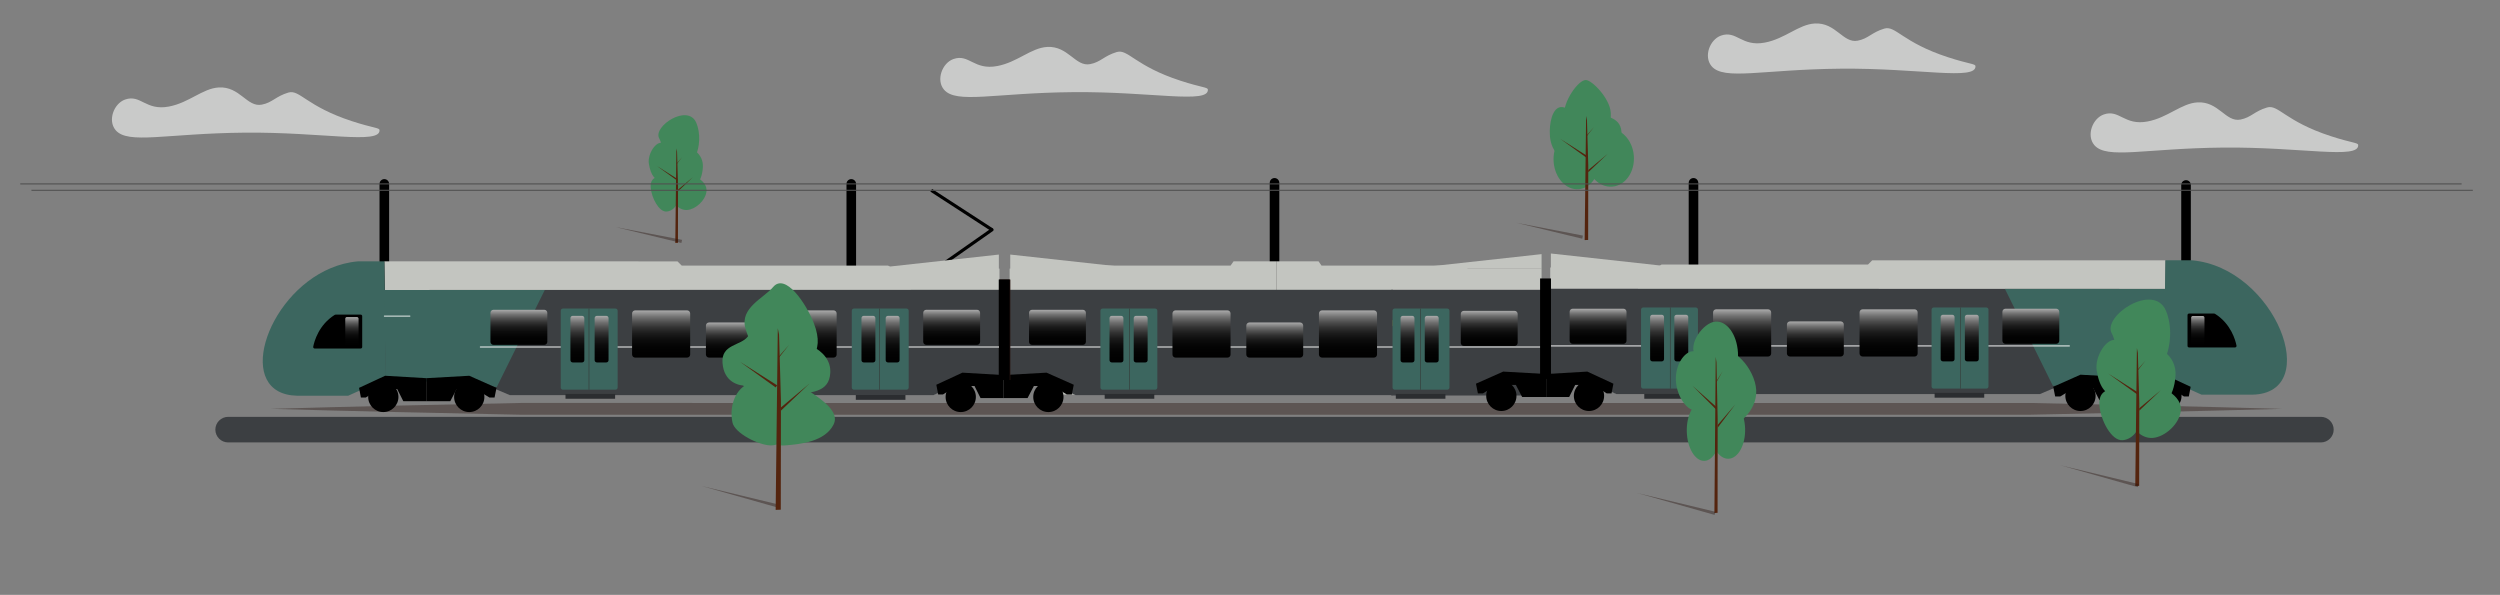 <?xml version="1.0" encoding="utf-8"?>
<!-- Generator: Adobe Illustrator 23.0.3, SVG Export Plug-In . SVG Version: 6.00 Build 0)  -->
<svg version="1.1" xmlns="http://www.w3.org/2000/svg" xmlns:xlink="http://www.w3.org/1999/xlink" x="0px" y="0px"
	 viewBox="0 0 2345 558" style="enable-background:new 0 0 2345 558;" xml:space="preserve">
<rect x="0" y="0" width="2345" height="558" fill="#808080" stroke="none"/>
<style type="text/css">
	.st0{display:none;}
	.st1{display:inline;fill:#F4E2CA;}
	.st2{fill:#3C3F42;}
	.st3{fill:#41875A;}
	.st4{fill:#54240E;}
	.st5{fill:#FCFEFD;fill-opacity:0.59;}
	.st6{fill-rule:evenodd;clip-rule:evenodd;}
	.st7{fill:none;stroke:#000000;stroke-width:3;stroke-linecap:round;stroke-miterlimit:10;}
	.st8{fill:none;stroke:#000000;stroke-width:3;stroke-miterlimit:10;}
	.st9{fill:#C3C5C0;}
	.st10{opacity:0.4;fill:#281511;}
	.st11{fill:#2B2D30;}
	.st12{fill:#3C665F;}
	.st13{fill:none;stroke:#FFFFFF;stroke-width:0.85;stroke-linecap:round;stroke-miterlimit:10;}
	.st14{fill:none;stroke:#423635;stroke-width:5;stroke-miterlimit:10;}
	.st15{fill:#281511;}
	.st16{fill:none;stroke:#333333;stroke-width:0.5;stroke-miterlimit:10;}
	.st17{fill:url(#SVGID_1_);}
	.st18{fill:url(#SVGID_2_);}
	.st19{fill:url(#SVGID_3_);}
	.st20{fill:url(#SVGID_4_);}
	.st21{fill:url(#SVGID_5_);}
	.st22{fill:url(#SVGID_6_);stroke:#333333;stroke-width:0.5;stroke-miterlimit:10;}
	.st23{fill:url(#SVGID_7_);}
	.st24{fill:url(#SVGID_8_);}
	.st25{fill:#FFFF00;}
	.st26{fill:url(#SVGID_9_);}
	.st27{fill:url(#SVGID_10_);}
	.st28{fill:url(#SVGID_11_);}
	.st29{fill:url(#SVGID_12_);}
	.st30{fill:url(#SVGID_13_);}
	.st31{fill:url(#SVGID_14_);}
	.st32{fill:url(#SVGID_15_);}
	.st33{fill:url(#SVGID_16_);}
	.st34{fill:url(#SVGID_17_);}
	.st35{fill:url(#SVGID_18_);stroke:#333333;stroke-width:0.5;stroke-miterlimit:10;}
	.st36{fill:url(#SVGID_19_);}
	.st37{fill:url(#SVGID_20_);}
	.st38{fill:url(#SVGID_21_);}
	.st39{fill:url(#SVGID_22_);}
	.st40{fill:url(#SVGID_23_);}
	.st41{fill:url(#SVGID_24_);}
	.st42{fill:url(#SVGID_25_);}
	.st43{fill:url(#SVGID_26_);}
	.st44{fill:url(#SVGID_27_);stroke:#333333;stroke-width:0.5;stroke-miterlimit:10;}
	.st45{fill:url(#SVGID_28_);}
	.st46{fill:url(#SVGID_29_);}
	.st47{fill:url(#SVGID_30_);}
	.st48{fill:url(#SVGID_31_);}
	.st49{fill:url(#SVGID_32_);}
	.st50{fill:none;stroke:#4F4F4F;stroke-miterlimit:10;}
</style>
<g id="Bakgrunnsfarge" class="st0">
	<rect x="-177" y="-620" class="st1" width="2699" height="1491"/>
</g>
<g id="bakke">
	<path class="st2" d="M2177,415H214c-6.6,0-12-5.4-12-12v0c0-6.6,5.4-12,12-12h1963c6.6,0,12,5.4,12,12v0
		C2189,409.6,2183.6,415,2177,415z"/>
</g>
<g id="trær_bak">
	<path class="st3" d="M630.8,151.91c0.71,9.25-3.68,17.13-9.8,17.6c-6.12,0.47-10.6-4.74-12.36-15.91
		c-1.44-9.13,6.79-21.92,13.09-19.32C627.39,136.62,630.09,142.66,630.8,151.91z"/>
	<path class="st3" d="M653.09,115.11c4.14,9.62,3.38,22.88-0.65,31.2c-4.03,8.32-14.93,11.37-24.35,6.8
		c-9.42-4.56-5.29-15.24-9.76-23.33C612.14,118.6,645.2,96.79,653.09,115.11z"/>
	<path class="st3" d="M659.29,157.1c-0.98,13.78-7.91,22.34-19.71,23.24s-22.09-8.05-23-19.98c-0.91-11.94,7.91-22.34,19.71-23.24
		S660.21,144.06,659.29,157.1z"/>
	<path class="st3" d="M637.15,180.68c0.71,9.25-4.61,17.2-11.87,17.75c-7.26,0.55-14.18-13.08-14.89-22.33
		c-0.71-9.25,5.07-10.61,12.33-11.17C629.99,164.38,636.45,171.43,637.15,180.68z"/>
	<path class="st3" d="M662.67,179.59c-0.97,8.67-10.38,16.79-17.99,17.37c-7.62,0.58-14.37-6.45-15.07-15.7
		c-0.71-9.25,4.9-17.22,12.52-17.8C649.74,162.87,663.79,169.57,662.67,179.59z"/>
	<polygon class="st4" points="634.46,139.22 633.42,227.88 635.92,227.78 636,174.61 635.08,142.33 	"/>
	<polygon class="st4" points="636,177.87 649.9,166.24 636,179.43 	"/>
	<polygon class="st4" points="635.45,167.91 615.98,155.56 635.45,169.57 	"/>
	<polygon class="st4" points="634.87,153.12 640,147.26 634.68,154.01 	"/>
	<path class="st3" d="M1482.95,125.42c0.93,12.15-4.84,22.5-12.88,23.11c-8.04,0.61-15.31-8.74-16.23-20.89s2.3-26.61,10.34-27.22
		C1472.22,99.81,1482.03,113.27,1482.95,125.42z"/>
	<path class="st3" d="M1510.9,105.54c1.05,13.71-7.92,25.57-20.03,26.5c-12.11,0.92-22.77-9.44-23.82-23.15
		c-1.05-13.71,13.35-33.84,20.4-33.84C1493.09,75.04,1509.85,91.83,1510.9,105.54z"/>
	<path class="st3" d="M1520.38,132.23c-2.55,15.52-10.39,29.35-25.88,30.53c-15.49,1.18-29.02-10.57-30.22-26.25
		c-1.2-15.68,10.45-32.28,25.88-30.53C1515.65,108.88,1523.41,113.82,1520.38,132.23z"/>
	
		<ellipse transform="matrix(0.997 -0.076 0.076 0.997 -7.142 112.92)" class="st3" cx="1478.83" cy="150.22" rx="21.41" ry="27.27"/>
	
		<ellipse transform="matrix(0.997 -0.076 0.076 0.997 -6.868 115.307)" class="st3" cx="1510.31" cy="147.82" rx="22.46" ry="27.27"/>
	<polygon class="st4" points="1487.77,108.74 1486.4,225.2 1489.69,225.07 1489.8,155.23 1488.59,112.84 	"/>
	<polygon class="st4" points="1489.8,159.52 1508.05,144.24 1489.79,161.56 	"/>
	<polygon class="st4" points="1489.06,146.44 1463.5,130.22 1489.07,148.61 	"/>
	<polygon class="st4" points="1488.31,127 1495.04,119.31 1488.05,128.17 	"/>
	<path class="st5" d="M1655.43,39.95c19.01-3.62,31.68-17.03,46.77-17.91c19.87-1.15,26.45,18.77,40.32,16.12
		c10.04-1.92,13.07-7.81,25-11.34c10.54-3.12,17.01,12.97,59.67,26.86c20.16,6.57,25.67,6.06,25.8,8.36
		c0.81,13.73-53.12,1.71-126.6,2.39c-73.5,0.68-109.42,11.31-120.96-2.39c-7.56-8.98-1.71-24.9,8.87-28.65
		C1628.97,28.19,1633.58,44.12,1655.43,39.95z"/>
	<path class="st6" d="M360.5,307L360.5,307c-2.48,0-4.5-2.02-4.5-4.5v-130c0-2.48,2.02-4.5,4.5-4.5h0c2.48,0,4.5,2.02,4.5,4.5v130
		C365,304.98,362.98,307,360.5,307z"/>
	<path class="st6" d="M2050.5,306L2050.5,306c-2.48,0-4.5-2.02-4.5-4.5v-128c0-2.48,2.03-4.5,4.5-4.5h0c2.48,0,4.5,2.02,4.5,4.5v128
		C2055,303.98,2052.98,306,2050.5,306z"/>
	<path class="st6" d="M1588.5,307L1588.5,307c-2.48,0-4.5-2.02-4.5-4.5v-131c0-2.48,2.03-4.5,4.5-4.5h0c2.47,0,4.5,2.02,4.5,4.5v131
		C1593,304.98,1590.97,307,1588.5,307z"/>
	<path class="st6" d="M1195.5,305L1195.5,305c-2.48,0-4.5-2.02-4.5-4.5v-129c0-2.48,2.03-4.5,4.5-4.5h0c2.47,0,4.5,2.02,4.5,4.5v129
		C1200,302.98,1197.97,305,1195.5,305z"/>
	<path class="st6" d="M798.5,298L798.5,298c-2.48,0-4.5-2.02-4.5-4.5v-121c0-2.48,2.02-4.5,4.5-4.5l0,0c2.47,0,4.5,2.02,4.5,4.5v121
		C803,295.98,800.97,298,798.5,298z"/>
	<line class="st7" x1="887" y1="246" x2="930.5" y2="215.5"/>
	<line class="st8" x1="930.5" y1="215.5" x2="873.5" y2="178.5"/>
	<path class="st5" d="M158.43,99.95c19.01-3.62,31.68-17.03,46.77-17.91c19.87-1.15,26.45,18.77,40.32,16.12
		c10.04-1.92,13.07-7.81,25-11.34c10.54-3.12,17.01,12.97,59.67,26.86c20.16,6.57,25.67,6.06,25.8,8.36
		c0.81,13.73-53.12,1.71-126.6,2.39c-73.5,0.68-109.42,11.31-120.96-2.39c-7.56-8.98-1.71-24.9,8.87-28.65
		C131.97,88.19,136.58,104.12,158.43,99.95z"/>
	<path class="st5" d="M935.43,61.95c19.01-3.62,31.68-17.03,46.77-17.91c19.87-1.15,26.45,18.77,40.32,16.12
		c10.04-1.92,13.07-7.81,25-11.34c10.54-3.12,17.01,12.97,59.67,26.86c20.16,6.57,25.67,6.06,25.8,8.36
		c0.81,13.73-53.12,1.71-126.6,2.39c-73.5,0.68-109.42,11.31-120.96-2.39c-7.56-8.98-1.72-24.9,8.87-28.65
		C908.97,50.19,913.58,66.12,935.43,61.95z"/>
	<path class="st5" d="M2014.43,113.95c19.01-3.62,31.68-17.03,46.77-17.91c19.87-1.15,26.45,18.77,40.32,16.12
		c10.04-1.92,13.07-7.81,25-11.34c10.54-3.12,17.01,12.97,59.67,26.86c20.16,6.57,25.67,6.06,25.8,8.36
		c0.81,13.73-53.12,1.71-126.6,2.39c-73.5,0.68-109.42,11.31-120.96-2.39c-7.56-8.98-1.71-24.9,8.87-28.65
		C1987.97,102.19,1992.58,118.12,2014.43,113.95z"/>
</g>
<g id="hvit_del">
	<path class="st9" d="M362.06,355.3c1.17-2.34,4.05-3.32,6.58-2.84c0.68,0.13,1.32,0.39,1.92,0.72c0.57-0.3,1.15-0.6,1.74-0.87
		c0.9-0.57,1.95-0.91,3.02-0.91h0.48c0.33,0,0.65,0.04,0.96,0.09c0.91-1.01,2.25-1.67,4.02-1.67c9.76,0,19.13,0.44,28.78,1.94
		c9.89,1.54,19.01,2.27,28.97,0.89c16.03-2.23,34.15,0.5,44.53,13.92c0.86,1.11,1.25,2.32,1.28,3.49h391.85l32.93-14.76h28.39
		V251.97h-99.92l-4.54-2.84h-193.6l-3.97-3.97H360.5"/>
	<polygon class="st9" points="1197,245.15 1157.06,245.15 1154.29,249.13 1019.68,249.13 1016.52,251.97 947.04,251.97 
		947.04,355.3 966.78,355.3 989.68,370.06 1197,370.06 	"/>
	<polygon class="st9" points="1050.94,250.13 947.61,238.78 947.61,252.4 1047.57,252.4 	"/>
	<polygon class="st9" points="833.61,250.13 936.93,238.78 936.93,252.4 836.98,252.4 	"/>
	<polygon class="st9" points="1197.04,245.15 1236.83,245.15 1239.58,249.13 1373.65,249.13 1376.8,251.97 1446,251.97 1446,355.3 
		1426.34,355.3 1403.54,370.06 1197.04,370.06 	"/>
	<g>
		<path class="st10" d="M254,383.5c78.6-2.29,157.21-3.91,235.81-5.55L725.63,378h471.62h471.62h235.81
			c78.6,1.67,157.21,3.29,235.81,5.5c-78.6,2.21-157.21,3.83-235.81,5.5h-235.81h-471.62H725.63l-235.81,0.05
			C411.21,387.41,332.61,385.79,254,383.5z"/>
	</g>
</g>
<g id="sort_del">
	<circle cx="359.54" cy="372.33" r="14.19"/>
	<circle cx="440.16" cy="372.33" r="14.19"/>
	<circle cx="901.17" cy="372.33" r="14.19"/>
	<circle cx="983.38" cy="372.33" r="14.19"/>
	<line class="st11" x1="362.38" y1="354.73" x2="440.73" y2="271.84"/>
	<polyline class="st2" points="356,272 938.07,271.84 937.5,355.3 909.12,355.3 875.62,370.63 478.2,370.63 444.7,356.43 354,355 	
		"/>
	<polygon class="st2" points="1306.53,271.84 946.47,271.84 947.04,355.3 975.43,355.3 1008.93,370.63 1306.53,370.63 	"/>
	
		<rect x="1036.18" y="369.49" transform="matrix(-1 -4.489399e-11 4.489399e-11 -1 2118.911 743.522)" class="st11" width="46.55" height="4.54"/>
	
		<rect x="802.75" y="370.49" transform="matrix(-1 -4.485491e-11 4.485491e-11 -1 1652.049 745.526)" class="st11" width="46.55" height="4.54"/>
	<polyline class="st2" points="1306.53,271.84 1447,271.84 1447,371 1305,371 1305,271.84 1305,271.84 	"/>
	<polyline points="878.27,360.9 880.02,369.99 884.56,369.99 897.05,362.04 914.08,362.04 919.76,373.39 941.33,373.39 
		941.33,351.82 902.73,349.55 878.27,360.9 878.27,360.9 	"/>
	<polyline points="1007.19,360.9 1005.37,369.99 1000.63,369.99 987.58,362.04 969.79,362.04 963.86,373.39 941.33,373.39 
		941.33,351.82 981.65,349.55 1007.19,360.9 1007.19,360.9 	"/>
	<path class="st12" d="M362.06,355.3h-0.25l-35.2,15.89h-47.69c-59.27-1-30.55-93.55,31.12-119.59h0.01
		c8.03-3.4,16.62-5.66,25.65-6.45h24.8l0.05,3.21L362.06,355.3z"/>
	<polygon class="st12" points="362,355 466,363 511,272 360,272 	"/>
	<g>
		<polyline points="336.79,363.81 338.53,372.9 343.08,372.9 355.57,364.95 372.6,364.95 378.28,376.3 399.85,376.3 399.85,354.73 
			361.24,352.46 336.79,363.81 336.79,363.81 		"/>
		<polyline points="465.71,363.81 465.71,363.81 440.17,352.46 399.85,354.73 399.85,376.3 422.38,376.3 428.31,364.95 
			446.1,364.95 459.14,372.9 463.89,372.9 465.71,363.81 		"/>
	</g>
</g>
<g id="hvit_strek">
	<line class="st13" x1="450.5" y1="325.5" x2="937.5" y2="325.5"/>
	<line class="st13" x1="936.5" y1="325.5" x2="1446.5" y2="325.5"/>
	<line class="st13" x1="360.5" y1="296.5" x2="384.5" y2="296.5"/>
</g>
<g id="vinduer_og_dører">
	<path class="st14" d="M1304.5,385.75"/>
	<path class="st14" d="M329.03,531.94"/>
	<path class="st14" d="M1305,371.52"/>
	<path class="st14" d="M329,517.19"/>
	<rect x="530.43" y="369.49" class="st11" width="46.55" height="4.54"/>
	<rect x="937.5" y="262.19" class="st15" width="10.22" height="94.25"/>
	<path class="st12" d="M850.32,365.52H801c-1.12,0-2.03-0.91-2.03-2.03v-72.03c0-1.12,0.91-2.03,2.03-2.03h49.32
		c1.12,0,2.03,0.91,2.03,2.03v72.03C852.34,364.61,851.43,365.52,850.32,365.52z"/>
	<path class="st12" d="M1034.23,365.52h49.32c1.12,0,2.03-0.91,2.03-2.03v-72.03c0-1.12-0.91-2.03-2.03-2.03h-49.32
		c-1.12,0-2.03,0.91-2.03,2.03v72.03C1032.2,364.61,1033.11,365.52,1034.23,365.52z"/>
	<line class="st16" x1="824.98" y1="289.44" x2="824.98" y2="365.52"/>
	<line class="st16" x1="1059.57" y1="289.44" x2="1059.57" y2="365.52"/>
	<linearGradient id="SVGID_1_" gradientUnits="userSpaceOnUse" x1="486.716" y1="290.574" x2="486.716" y2="323.503">
		<stop  offset="0" style="stop-color:#ABABAB"/>
		<stop  offset="0.041" style="stop-color:#999999"/>
		<stop  offset="0.143" style="stop-color:#707070"/>
		<stop  offset="0.252" style="stop-color:#4E4E4E"/>
		<stop  offset="0.366" style="stop-color:#313131"/>
		<stop  offset="0.489" style="stop-color:#1B1B1B"/>
		<stop  offset="0.623" style="stop-color:#0C0C0C"/>
		<stop  offset="0.778" style="stop-color:#030303"/>
		<stop  offset="1" style="stop-color:#000000"/>
	</linearGradient>
	<path class="st17" d="M510.49,323.5h-47.55c-1.61,0-2.91-1.3-2.91-2.91v-27.11c0-1.61,1.3-2.91,2.91-2.91h47.55
		c1.61,0,2.91,1.3,2.91,2.91v27.11C513.4,322.2,512.1,323.5,510.49,323.5z"/>
	<linearGradient id="SVGID_2_" gradientUnits="userSpaceOnUse" x1="620.135" y1="291.142" x2="620.135" y2="335.425">
		<stop  offset="0" style="stop-color:#ABABAB"/>
		<stop  offset="0.041" style="stop-color:#999999"/>
		<stop  offset="0.143" style="stop-color:#707070"/>
		<stop  offset="0.252" style="stop-color:#4E4E4E"/>
		<stop  offset="0.366" style="stop-color:#313131"/>
		<stop  offset="0.489" style="stop-color:#1B1B1B"/>
		<stop  offset="0.623" style="stop-color:#0C0C0C"/>
		<stop  offset="0.778" style="stop-color:#030303"/>
		<stop  offset="1" style="stop-color:#000000"/>
	</linearGradient>
	<path class="st18" d="M644.48,335.43h-48.68c-1.61,0-2.91-1.3-2.91-2.91v-38.46c0-1.61,1.3-2.91,2.91-2.91h48.68
		c1.61,0,2.91,1.3,2.91,2.91v38.46C647.39,334.12,646.08,335.43,644.48,335.43z"/>
	<linearGradient id="SVGID_3_" gradientUnits="userSpaceOnUse" x1="688.832" y1="302.496" x2="688.832" y2="335.425">
		<stop  offset="0" style="stop-color:#ABABAB"/>
		<stop  offset="0.041" style="stop-color:#999999"/>
		<stop  offset="0.143" style="stop-color:#707070"/>
		<stop  offset="0.252" style="stop-color:#4E4E4E"/>
		<stop  offset="0.366" style="stop-color:#313131"/>
		<stop  offset="0.489" style="stop-color:#1B1B1B"/>
		<stop  offset="0.623" style="stop-color:#0C0C0C"/>
		<stop  offset="0.778" style="stop-color:#030303"/>
		<stop  offset="1" style="stop-color:#000000"/>
	</linearGradient>
	<path class="st19" d="M712.61,335.43h-47.55c-1.61,0-2.91-1.3-2.91-2.91v-27.11c0-1.61,1.3-2.91,2.91-2.91h47.55
		c1.61,0,2.91,1.3,2.91,2.91v27.11C715.52,334.12,714.21,335.43,712.61,335.43z"/>
	<linearGradient id="SVGID_4_" gradientUnits="userSpaceOnUse" x1="757.529" y1="291.142" x2="757.529" y2="335.425">
		<stop  offset="0" style="stop-color:#ABABAB"/>
		<stop  offset="0.041" style="stop-color:#999999"/>
		<stop  offset="0.143" style="stop-color:#707070"/>
		<stop  offset="0.252" style="stop-color:#4E4E4E"/>
		<stop  offset="0.366" style="stop-color:#313131"/>
		<stop  offset="0.489" style="stop-color:#1B1B1B"/>
		<stop  offset="0.623" style="stop-color:#0C0C0C"/>
		<stop  offset="0.778" style="stop-color:#030303"/>
		<stop  offset="1" style="stop-color:#000000"/>
	</linearGradient>
	<path class="st20" d="M781.87,335.43h-48.68c-1.61,0-2.91-1.3-2.91-2.91v-38.46c0-1.61,1.3-2.91,2.91-2.91h48.68
		c1.61,0,2.91,1.3,2.91,2.91v38.46C784.78,334.12,783.48,335.43,781.87,335.43z"/>
	<linearGradient id="SVGID_5_" gradientUnits="userSpaceOnUse" x1="892.651" y1="290.574" x2="892.651" y2="323.503">
		<stop  offset="0" style="stop-color:#ABABAB"/>
		<stop  offset="0.041" style="stop-color:#999999"/>
		<stop  offset="0.143" style="stop-color:#707070"/>
		<stop  offset="0.252" style="stop-color:#4E4E4E"/>
		<stop  offset="0.366" style="stop-color:#313131"/>
		<stop  offset="0.489" style="stop-color:#1B1B1B"/>
		<stop  offset="0.623" style="stop-color:#0C0C0C"/>
		<stop  offset="0.778" style="stop-color:#030303"/>
		<stop  offset="1" style="stop-color:#000000"/>
	</linearGradient>
	<path class="st21" d="M916.43,323.5h-47.55c-1.61,0-2.91-1.3-2.91-2.91v-27.11c0-1.61,1.3-2.91,2.91-2.91h47.55
		c1.61,0,2.91,1.3,2.91,2.91v27.11C919.34,322.2,918.03,323.5,916.43,323.5z"/>
	<linearGradient id="SVGID_6_" gradientUnits="userSpaceOnUse" x1="305.038" y1="295.116" x2="305.038" y2="295.116">
		<stop  offset="0" style="stop-color:#ABABAB"/>
		<stop  offset="1" style="stop-color:#6E6E6E"/>
	</linearGradient>
	<path class="st22" d="M305.04,295.12"/>
	<linearGradient id="SVGID_7_" gradientUnits="userSpaceOnUse" x1="814.587" y1="296.251" x2="814.587" y2="339.967">
		<stop  offset="0" style="stop-color:#ABABAB"/>
		<stop  offset="0.041" style="stop-color:#999999"/>
		<stop  offset="0.143" style="stop-color:#707070"/>
		<stop  offset="0.252" style="stop-color:#4E4E4E"/>
		<stop  offset="0.366" style="stop-color:#313131"/>
		<stop  offset="0.489" style="stop-color:#1B1B1B"/>
		<stop  offset="0.623" style="stop-color:#0C0C0C"/>
		<stop  offset="0.778" style="stop-color:#030303"/>
		<stop  offset="1" style="stop-color:#000000"/>
	</linearGradient>
	<path class="st23" d="M818.97,339.97h-8.77c-1.18,0-2.14-0.96-2.14-2.14V298.4c0-1.18,0.96-2.14,2.14-2.14h8.77
		c1.18,0,2.14,0.96,2.14,2.14v39.43C821.12,339.01,820.16,339.97,818.97,339.97z"/>
	<linearGradient id="SVGID_8_" gradientUnits="userSpaceOnUse" x1="837.296" y1="296.251" x2="837.296" y2="339.967">
		<stop  offset="0" style="stop-color:#ABABAB"/>
		<stop  offset="0.041" style="stop-color:#999999"/>
		<stop  offset="0.143" style="stop-color:#707070"/>
		<stop  offset="0.252" style="stop-color:#4E4E4E"/>
		<stop  offset="0.366" style="stop-color:#313131"/>
		<stop  offset="0.489" style="stop-color:#1B1B1B"/>
		<stop  offset="0.623" style="stop-color:#0C0C0C"/>
		<stop  offset="0.778" style="stop-color:#030303"/>
		<stop  offset="1" style="stop-color:#000000"/>
	</linearGradient>
	<path class="st24" d="M841.68,339.97h-8.77c-1.18,0-2.14-0.96-2.14-2.14V298.4c0-1.18,0.96-2.14,2.14-2.14h8.77
		c1.18,0,2.14,0.96,2.14,2.14v39.43C843.83,339.01,842.87,339.97,841.68,339.97z"/>
	
		<rect x="936.82" y="262.19" transform="matrix(-1 -4.503254e-11 4.503254e-11 -1 1883.866 618.619)" width="10.22" height="94.25"/>
	<rect x="1306.42" y="300.23" class="st25" width="0.1" height="5.68"/>
	
		<linearGradient id="SVGID_9_" gradientUnits="userSpaceOnUse" x1="784.991" y1="291.142" x2="784.991" y2="335.425" gradientTransform="matrix(-1 0 0 1 2049.401 0)">
		<stop  offset="0" style="stop-color:#ABABAB"/>
		<stop  offset="0.041" style="stop-color:#999999"/>
		<stop  offset="0.143" style="stop-color:#707070"/>
		<stop  offset="0.252" style="stop-color:#4E4E4E"/>
		<stop  offset="0.366" style="stop-color:#313131"/>
		<stop  offset="0.489" style="stop-color:#1B1B1B"/>
		<stop  offset="0.623" style="stop-color:#0C0C0C"/>
		<stop  offset="0.778" style="stop-color:#030303"/>
		<stop  offset="1" style="stop-color:#000000"/>
	</linearGradient>
	<path class="st26" d="M1240.07,335.43h48.68c1.61,0,2.91-1.3,2.91-2.91v-38.46c0-1.61-1.3-2.91-2.91-2.91h-48.68
		c-1.61,0-2.91,1.3-2.91,2.91v38.46C1237.16,334.12,1238.46,335.43,1240.07,335.43z"/>
	
		<linearGradient id="SVGID_10_" gradientUnits="userSpaceOnUse" x1="853.688" y1="302.496" x2="853.688" y2="335.425" gradientTransform="matrix(-1 0 0 1 2049.401 0)">
		<stop  offset="0" style="stop-color:#ABABAB"/>
		<stop  offset="0.041" style="stop-color:#999999"/>
		<stop  offset="0.143" style="stop-color:#707070"/>
		<stop  offset="0.252" style="stop-color:#4E4E4E"/>
		<stop  offset="0.366" style="stop-color:#313131"/>
		<stop  offset="0.489" style="stop-color:#1B1B1B"/>
		<stop  offset="0.623" style="stop-color:#0C0C0C"/>
		<stop  offset="0.778" style="stop-color:#030303"/>
		<stop  offset="1" style="stop-color:#000000"/>
	</linearGradient>
	<path class="st27" d="M1171.94,335.43h47.55c1.61,0,2.91-1.3,2.91-2.91v-27.11c0-1.61-1.3-2.91-2.91-2.91h-47.55
		c-1.61,0-2.91,1.3-2.91,2.91v27.11C1169.03,334.12,1170.33,335.43,1171.94,335.43z"/>
	
		<linearGradient id="SVGID_11_" gradientUnits="userSpaceOnUse" x1="922.385" y1="291.142" x2="922.385" y2="335.425" gradientTransform="matrix(-1 0 0 1 2049.401 0)">
		<stop  offset="0" style="stop-color:#ABABAB"/>
		<stop  offset="0.041" style="stop-color:#999999"/>
		<stop  offset="0.143" style="stop-color:#707070"/>
		<stop  offset="0.252" style="stop-color:#4E4E4E"/>
		<stop  offset="0.366" style="stop-color:#313131"/>
		<stop  offset="0.489" style="stop-color:#1B1B1B"/>
		<stop  offset="0.623" style="stop-color:#0C0C0C"/>
		<stop  offset="0.778" style="stop-color:#030303"/>
		<stop  offset="1" style="stop-color:#000000"/>
	</linearGradient>
	<path class="st28" d="M1102.67,335.43h48.68c1.61,0,2.91-1.3,2.91-2.91v-38.46c0-1.61-1.3-2.91-2.91-2.91h-48.68
		c-1.61,0-2.91,1.3-2.91,2.91v38.46C1099.77,334.12,1101.07,335.43,1102.67,335.43z"/>
	
		<linearGradient id="SVGID_12_" gradientUnits="userSpaceOnUse" x1="1057.507" y1="290.574" x2="1057.507" y2="323.503" gradientTransform="matrix(-1 0 0 1 2049.401 0)">
		<stop  offset="0" style="stop-color:#ABABAB"/>
		<stop  offset="0.041" style="stop-color:#999999"/>
		<stop  offset="0.143" style="stop-color:#707070"/>
		<stop  offset="0.252" style="stop-color:#4E4E4E"/>
		<stop  offset="0.366" style="stop-color:#313131"/>
		<stop  offset="0.489" style="stop-color:#1B1B1B"/>
		<stop  offset="0.623" style="stop-color:#0C0C0C"/>
		<stop  offset="0.778" style="stop-color:#030303"/>
		<stop  offset="1" style="stop-color:#000000"/>
	</linearGradient>
	<path class="st29" d="M968.12,323.5h47.55c1.61,0,2.91-1.3,2.91-2.91v-27.11c0-1.61-1.3-2.91-2.91-2.91h-47.55
		c-1.61,0-2.91,1.3-2.91,2.91v27.11C965.21,322.2,966.51,323.5,968.12,323.5z"/>
	
		<linearGradient id="SVGID_13_" gradientUnits="userSpaceOnUse" x1="979.443" y1="296.251" x2="979.443" y2="339.967" gradientTransform="matrix(-1 0 0 1 2049.401 0)">
		<stop  offset="0" style="stop-color:#ABABAB"/>
		<stop  offset="0.041" style="stop-color:#999999"/>
		<stop  offset="0.143" style="stop-color:#707070"/>
		<stop  offset="0.252" style="stop-color:#4E4E4E"/>
		<stop  offset="0.366" style="stop-color:#313131"/>
		<stop  offset="0.489" style="stop-color:#1B1B1B"/>
		<stop  offset="0.623" style="stop-color:#0C0C0C"/>
		<stop  offset="0.778" style="stop-color:#030303"/>
		<stop  offset="1" style="stop-color:#000000"/>
	</linearGradient>
	<path class="st30" d="M1065.57,339.97h8.77c1.18,0,2.14-0.96,2.14-2.14V298.4c0-1.18-0.96-2.14-2.14-2.14h-8.77
		c-1.18,0-2.14,0.96-2.14,2.14v39.43C1063.43,339.01,1064.39,339.97,1065.57,339.97z"/>
	
		<linearGradient id="SVGID_14_" gradientUnits="userSpaceOnUse" x1="1002.153" y1="296.251" x2="1002.153" y2="339.967" gradientTransform="matrix(-1 0 0 1 2049.401 0)">
		<stop  offset="0" style="stop-color:#ABABAB"/>
		<stop  offset="0.041" style="stop-color:#999999"/>
		<stop  offset="0.143" style="stop-color:#707070"/>
		<stop  offset="0.252" style="stop-color:#4E4E4E"/>
		<stop  offset="0.366" style="stop-color:#313131"/>
		<stop  offset="0.489" style="stop-color:#1B1B1B"/>
		<stop  offset="0.623" style="stop-color:#0C0C0C"/>
		<stop  offset="0.778" style="stop-color:#030303"/>
		<stop  offset="1" style="stop-color:#000000"/>
	</linearGradient>
	<path class="st31" d="M1042.86,339.97h8.77c1.18,0,2.14-0.96,2.14-2.14V298.4c0-1.18-0.96-2.14-2.14-2.14h-8.77
		c-1.18,0-2.14,0.96-2.14,2.14v39.43C1040.72,339.01,1041.68,339.97,1042.86,339.97z"/>
	<path class="st12" d="M1308.23,365.52h49.32c1.12,0,2.03-0.91,2.03-2.03v-72.03c0-1.12-0.91-2.03-2.03-2.03h-49.32
		c-1.12,0-2.03,0.91-2.03,2.03v72.03C1306.2,364.61,1307.11,365.52,1308.23,365.52z"/>
	<line class="st16" x1="1332.57" y1="289.44" x2="1332.57" y2="365.52"/>
	
		<linearGradient id="SVGID_15_" gradientUnits="userSpaceOnUse" x1="706.443" y1="296.251" x2="706.443" y2="339.967" gradientTransform="matrix(-1 0 0 1 2049.401 0)">
		<stop  offset="0" style="stop-color:#ABABAB"/>
		<stop  offset="0.041" style="stop-color:#999999"/>
		<stop  offset="0.143" style="stop-color:#707070"/>
		<stop  offset="0.252" style="stop-color:#4E4E4E"/>
		<stop  offset="0.366" style="stop-color:#313131"/>
		<stop  offset="0.489" style="stop-color:#1B1B1B"/>
		<stop  offset="0.623" style="stop-color:#0C0C0C"/>
		<stop  offset="0.778" style="stop-color:#030303"/>
		<stop  offset="1" style="stop-color:#000000"/>
	</linearGradient>
	<path class="st32" d="M1338.57,339.97h8.77c1.18,0,2.14-0.96,2.14-2.14V298.4c0-1.18-0.96-2.14-2.14-2.14h-8.77
		c-1.18,0-2.14,0.96-2.14,2.14v39.43C1336.43,339.01,1337.39,339.97,1338.57,339.97z"/>
	
		<linearGradient id="SVGID_16_" gradientUnits="userSpaceOnUse" x1="729.153" y1="296.251" x2="729.153" y2="339.967" gradientTransform="matrix(-1 0 0 1 2049.401 0)">
		<stop  offset="0" style="stop-color:#ABABAB"/>
		<stop  offset="0.041" style="stop-color:#999999"/>
		<stop  offset="0.143" style="stop-color:#707070"/>
		<stop  offset="0.252" style="stop-color:#4E4E4E"/>
		<stop  offset="0.366" style="stop-color:#313131"/>
		<stop  offset="0.489" style="stop-color:#1B1B1B"/>
		<stop  offset="0.623" style="stop-color:#0C0C0C"/>
		<stop  offset="0.778" style="stop-color:#030303"/>
		<stop  offset="1" style="stop-color:#000000"/>
	</linearGradient>
	<path class="st33" d="M1315.86,339.97h8.77c1.18,0,2.14-0.96,2.14-2.14V298.4c0-1.18-0.96-2.14-2.14-2.14h-8.77
		c-1.18,0-2.14,0.96-2.14,2.14v39.43C1313.72,339.01,1314.68,339.97,1315.86,339.97z"/>
	
		<linearGradient id="SVGID_17_" gradientUnits="userSpaceOnUse" x1="652.507" y1="291.574" x2="652.507" y2="324.503" gradientTransform="matrix(-1 0 0 1 2049.401 0)">
		<stop  offset="0" style="stop-color:#ABABAB"/>
		<stop  offset="0.041" style="stop-color:#999999"/>
		<stop  offset="0.143" style="stop-color:#707070"/>
		<stop  offset="0.252" style="stop-color:#4E4E4E"/>
		<stop  offset="0.366" style="stop-color:#313131"/>
		<stop  offset="0.489" style="stop-color:#1B1B1B"/>
		<stop  offset="0.623" style="stop-color:#0C0C0C"/>
		<stop  offset="0.778" style="stop-color:#030303"/>
		<stop  offset="1" style="stop-color:#000000"/>
	</linearGradient>
	<path class="st34" d="M1373.12,324.5h47.55c1.61,0,2.91-1.3,2.91-2.91v-27.11c0-1.61-1.3-2.91-2.91-2.91h-47.55
		c-1.61,0-2.91,1.3-2.91,2.91v27.11C1370.21,323.2,1371.51,324.5,1373.12,324.5z"/>
	
		<linearGradient id="SVGID_18_" gradientUnits="userSpaceOnUse" x1="-372.962" y1="294.116" x2="-372.962" y2="294.116" gradientTransform="matrix(-1 0 0 1 1715.62 0)">
		<stop  offset="0" style="stop-color:#ABABAB"/>
		<stop  offset="1" style="stop-color:#6E6E6E"/>
	</linearGradient>
	<path class="st35" d="M2088.58,294.12"/>
	
		<rect x="1309.25" y="369.49" transform="matrix(-1 -4.489399e-11 4.489399e-11 -1 2665.061 743.522)" class="st11" width="46.55" height="4.54"/>
	<polygon class="st9" points="1342.67,249.73 1446,238.37 1446,252 1346.04,252 	"/>
	<path d="M339.75,296.53v28.95c0,0.79-0.65,1.43-1.46,1.43h-43.07c-0.91,0-1.61-0.81-1.43-1.69c1-5.09,5.17-20.46,20.16-29.87
		c0.24-0.15,0.52-0.23,0.8-0.23l23.54-0.02C339.09,295.1,339.75,295.74,339.75,296.53z"/>
	<linearGradient id="SVGID_19_" gradientUnits="userSpaceOnUse" x1="330.096" y1="297.387" x2="330.096" y2="324.638">
		<stop  offset="0" style="stop-color:#ABABAB"/>
		<stop  offset="0.041" style="stop-color:#999999"/>
		<stop  offset="0.143" style="stop-color:#707070"/>
		<stop  offset="0.252" style="stop-color:#4E4E4E"/>
		<stop  offset="0.366" style="stop-color:#313131"/>
		<stop  offset="0.489" style="stop-color:#1B1B1B"/>
		<stop  offset="0.623" style="stop-color:#0C0C0C"/>
		<stop  offset="0.778" style="stop-color:#030303"/>
		<stop  offset="1" style="stop-color:#000000"/>
	</linearGradient>
	<path class="st36" d="M334.75,324.64h-9.31c-0.88,0-1.59-0.71-1.59-1.59v-24.07c0-0.88,0.71-1.59,1.59-1.59h9.31
		c0.88,0,1.59,0.71,1.59,1.59v24.07C336.34,323.93,335.63,324.64,334.75,324.64z"/>
	<path class="st9" d="M2029.58,354.3c-1.17-2.34-4.05-3.32-6.58-2.84c-0.68,0.13-1.32,0.39-1.92,0.72c-0.57-0.3-1.15-0.6-1.74-0.87
		c-0.9-0.57-1.95-0.91-3.02-0.91h-0.48c-0.33,0-0.65,0.04-0.96,0.09c-0.91-1.01-2.25-1.67-4.02-1.67c-9.76,0-19.13,0.44-28.78,1.94
		c-9.89,1.54-19.01,2.27-28.97,0.89c-16.03-2.23-34.15,0.5-44.53,13.92c-0.86,1.11-1.25,2.32-1.28,3.49h-391.85l-32.93-14.76h-28.39
		V250.97h99.92l4.54-2.84h193.6l3.97-3.97h274.96"/>
	<polygon class="st9" points="1558.03,249.13 1454.71,237.78 1454.71,251.4 1554.66,251.4 	"/>
	<circle cx="2032.1" cy="371.33" r="14.19"/>
	<circle cx="1951.48" cy="371.33" r="14.19"/>
	<circle cx="1490.47" cy="371.33" r="14.19"/>
	<circle cx="1408.26" cy="371.33" r="14.19"/>
	<line class="st11" x1="2029.26" y1="353.73" x2="1950.91" y2="270.84"/>
	<polyline class="st2" points="2035.64,271 1453.57,270.84 1454.14,354.3 1482.52,354.3 1516.02,369.63 1913.44,369.63 
		1946.94,355.43 2037.64,354 	"/>
	<rect x="1542.34" y="369.49" class="st11" width="46.55" height="4.54"/>
	<polyline points="1513.37,359.9 1511.62,368.99 1507.08,368.99 1494.59,361.04 1477.56,361.04 1471.88,372.39 1450.31,372.39 
		1450.31,350.82 1488.91,348.55 1513.37,359.9 1513.37,359.9 	"/>
	<polyline points="1384.45,359.9 1386.27,368.99 1391.01,368.99 1404.06,361.04 1421.85,361.04 1427.78,372.39 1450.31,372.39 
		1450.31,350.82 1409.99,348.55 1384.45,359.9 1384.45,359.9 	"/>
	<path class="st12" d="M2031.14,244.15h24.8c78.35,6.81,123.77,124.9,56.77,126.04h-47.69l-35.2-15.9l-0.24,0"/>
	<polygon class="st12" points="2029.64,354 1925.64,362 1880.64,271 2031.64,271 	"/>
	<g>
		<polyline points="2054.85,362.81 2053.11,371.9 2048.56,371.9 2036.07,363.95 2019.04,363.95 2013.36,375.3 1991.79,375.3 
			1991.79,353.73 2030.4,351.46 2054.85,362.81 2054.85,362.81 		"/>
		<polyline points="1925.93,362.81 1925.93,362.81 1951.47,351.46 1991.79,353.73 1991.79,375.3 1969.26,375.3 1963.33,363.95 
			1945.54,363.95 1932.5,371.9 1927.75,371.9 1925.93,362.81 		"/>
	</g>
	<line class="st13" x1="1941.14" y1="324.5" x2="1454.14" y2="324.5"/>
	<line class="st13" x1="2031.14" y1="295.5" x2="2007.14" y2="295.5"/>
	
		<rect x="1814.65" y="368.49" transform="matrix(-1 -4.489399e-11 4.489399e-11 -1 3675.862 741.522)" class="st11" width="46.55" height="4.54"/>
	<path class="st12" d="M1813.84,364.52h49.32c1.12,0,2.03-0.91,2.03-2.03v-72.03c0-1.12-0.91-2.03-2.03-2.03h-49.32
		c-1.12,0-2.03,0.91-2.03,2.03v72.03C1811.81,363.61,1812.72,364.52,1813.84,364.52z"/>
	<line class="st16" x1="1839.18" y1="288.44" x2="1839.18" y2="364.52"/>
	<path class="st12" d="M1541.32,364.52h49.32c1.12,0,2.03-0.91,2.03-2.03v-72.03c0-1.12-0.91-2.03-2.03-2.03h-49.32
		c-1.12,0-2.03,0.91-2.03,2.03v72.03C1539.3,363.61,1540.21,364.52,1541.32,364.52z"/>
	<line class="st16" x1="1566.66" y1="288.44" x2="1566.66" y2="364.52"/>
	
		<linearGradient id="SVGID_20_" gradientUnits="userSpaceOnUse" x1="-281.284" y1="289.574" x2="-281.284" y2="322.503" gradientTransform="matrix(-1 0 0 1 1623.64 0)">
		<stop  offset="0" style="stop-color:#ABABAB"/>
		<stop  offset="0.041" style="stop-color:#999999"/>
		<stop  offset="0.143" style="stop-color:#707070"/>
		<stop  offset="0.252" style="stop-color:#4E4E4E"/>
		<stop  offset="0.366" style="stop-color:#313131"/>
		<stop  offset="0.489" style="stop-color:#1B1B1B"/>
		<stop  offset="0.623" style="stop-color:#0C0C0C"/>
		<stop  offset="0.778" style="stop-color:#030303"/>
		<stop  offset="1" style="stop-color:#000000"/>
	</linearGradient>
	<path class="st37" d="M1881.15,322.5h47.55c1.61,0,2.91-1.3,2.91-2.91v-27.11c0-1.61-1.3-2.91-2.91-2.91h-47.55
		c-1.61,0-2.91,1.3-2.91,2.91v27.11C1878.24,321.2,1879.54,322.5,1881.15,322.5z"/>
	
		<linearGradient id="SVGID_21_" gradientUnits="userSpaceOnUse" x1="-147.865" y1="290.142" x2="-147.865" y2="334.425" gradientTransform="matrix(-1 0 0 1 1623.64 0)">
		<stop  offset="0" style="stop-color:#ABABAB"/>
		<stop  offset="0.041" style="stop-color:#999999"/>
		<stop  offset="0.143" style="stop-color:#707070"/>
		<stop  offset="0.252" style="stop-color:#4E4E4E"/>
		<stop  offset="0.366" style="stop-color:#313131"/>
		<stop  offset="0.489" style="stop-color:#1B1B1B"/>
		<stop  offset="0.623" style="stop-color:#0C0C0C"/>
		<stop  offset="0.778" style="stop-color:#030303"/>
		<stop  offset="1" style="stop-color:#000000"/>
	</linearGradient>
	<path class="st38" d="M1747.16,334.43h48.68c1.61,0,2.91-1.3,2.91-2.91v-38.46c0-1.61-1.3-2.91-2.91-2.91h-48.68
		c-1.61,0-2.91,1.3-2.91,2.91v38.46C1744.25,333.12,1745.56,334.43,1747.16,334.43z"/>
	
		<linearGradient id="SVGID_22_" gradientUnits="userSpaceOnUse" x1="-79.168" y1="301.496" x2="-79.168" y2="334.425" gradientTransform="matrix(-1 0 0 1 1623.64 0)">
		<stop  offset="0" style="stop-color:#ABABAB"/>
		<stop  offset="0.041" style="stop-color:#999999"/>
		<stop  offset="0.143" style="stop-color:#707070"/>
		<stop  offset="0.252" style="stop-color:#4E4E4E"/>
		<stop  offset="0.366" style="stop-color:#313131"/>
		<stop  offset="0.489" style="stop-color:#1B1B1B"/>
		<stop  offset="0.623" style="stop-color:#0C0C0C"/>
		<stop  offset="0.778" style="stop-color:#030303"/>
		<stop  offset="1" style="stop-color:#000000"/>
	</linearGradient>
	<path class="st39" d="M1679.03,334.43h47.55c1.61,0,2.91-1.3,2.91-2.91v-27.11c0-1.61-1.3-2.91-2.91-2.91h-47.55
		c-1.61,0-2.91,1.3-2.91,2.91v27.11C1676.12,333.12,1677.43,334.43,1679.03,334.43z"/>
	
		<linearGradient id="SVGID_23_" gradientUnits="userSpaceOnUse" x1="-10.472" y1="290.142" x2="-10.472" y2="334.425" gradientTransform="matrix(-1 0 0 1 1623.64 0)">
		<stop  offset="0" style="stop-color:#ABABAB"/>
		<stop  offset="0.041" style="stop-color:#999999"/>
		<stop  offset="0.143" style="stop-color:#707070"/>
		<stop  offset="0.252" style="stop-color:#4E4E4E"/>
		<stop  offset="0.366" style="stop-color:#313131"/>
		<stop  offset="0.489" style="stop-color:#1B1B1B"/>
		<stop  offset="0.623" style="stop-color:#0C0C0C"/>
		<stop  offset="0.778" style="stop-color:#030303"/>
		<stop  offset="1" style="stop-color:#000000"/>
	</linearGradient>
	<path class="st40" d="M1609.77,334.43h48.68c1.61,0,2.91-1.3,2.91-2.91v-38.46c0-1.61-1.3-2.91-2.91-2.91h-48.68
		c-1.61,0-2.91,1.3-2.91,2.91v38.46C1606.86,333.12,1608.16,334.43,1609.77,334.43z"/>
	
		<linearGradient id="SVGID_24_" gradientUnits="userSpaceOnUse" x1="-225.93" y1="295.251" x2="-225.93" y2="338.967" gradientTransform="matrix(-1 0 0 1 1623.64 0)">
		<stop  offset="0" style="stop-color:#ABABAB"/>
		<stop  offset="0.041" style="stop-color:#999999"/>
		<stop  offset="0.143" style="stop-color:#707070"/>
		<stop  offset="0.252" style="stop-color:#4E4E4E"/>
		<stop  offset="0.366" style="stop-color:#313131"/>
		<stop  offset="0.489" style="stop-color:#1B1B1B"/>
		<stop  offset="0.623" style="stop-color:#0C0C0C"/>
		<stop  offset="0.778" style="stop-color:#030303"/>
		<stop  offset="1" style="stop-color:#000000"/>
	</linearGradient>
	<path class="st41" d="M1845.18,338.97h8.77c1.18,0,2.14-0.96,2.14-2.14V297.4c0-1.18-0.96-2.14-2.14-2.14h-8.77
		c-1.18,0-2.14,0.96-2.14,2.14v39.43C1843.04,338.01,1844,338.97,1845.18,338.97z"/>
	
		<linearGradient id="SVGID_25_" gradientUnits="userSpaceOnUse" x1="-203.22" y1="295.251" x2="-203.22" y2="338.967" gradientTransform="matrix(-1 0 0 1 1623.64 0)">
		<stop  offset="0" style="stop-color:#ABABAB"/>
		<stop  offset="0.041" style="stop-color:#999999"/>
		<stop  offset="0.143" style="stop-color:#707070"/>
		<stop  offset="0.252" style="stop-color:#4E4E4E"/>
		<stop  offset="0.366" style="stop-color:#313131"/>
		<stop  offset="0.489" style="stop-color:#1B1B1B"/>
		<stop  offset="0.623" style="stop-color:#0C0C0C"/>
		<stop  offset="0.778" style="stop-color:#030303"/>
		<stop  offset="1" style="stop-color:#000000"/>
	</linearGradient>
	<path class="st42" d="M1822.47,338.97h8.77c1.18,0,2.14-0.96,2.14-2.14V297.4c0-1.18-0.96-2.14-2.14-2.14h-8.77
		c-1.18,0-2.14,0.96-2.14,2.14v39.43C1820.33,338.01,1821.29,338.97,1822.47,338.97z"/>
	
		<linearGradient id="SVGID_26_" gradientUnits="userSpaceOnUse" x1="124.651" y1="289.574" x2="124.651" y2="322.503" gradientTransform="matrix(-1 0 0 1 1623.64 0)">
		<stop  offset="0" style="stop-color:#ABABAB"/>
		<stop  offset="0.041" style="stop-color:#999999"/>
		<stop  offset="0.143" style="stop-color:#707070"/>
		<stop  offset="0.252" style="stop-color:#4E4E4E"/>
		<stop  offset="0.366" style="stop-color:#313131"/>
		<stop  offset="0.489" style="stop-color:#1B1B1B"/>
		<stop  offset="0.623" style="stop-color:#0C0C0C"/>
		<stop  offset="0.778" style="stop-color:#030303"/>
		<stop  offset="1" style="stop-color:#000000"/>
	</linearGradient>
	<path class="st43" d="M1475.21,322.5h47.55c1.61,0,2.91-1.3,2.91-2.91v-27.11c0-1.61-1.3-2.91-2.91-2.91h-47.55
		c-1.61,0-2.91,1.3-2.91,2.91v27.11C1472.31,321.2,1473.61,322.5,1475.21,322.5z"/>
	
		<linearGradient id="SVGID_27_" gradientUnits="userSpaceOnUse" x1="-462.962" y1="294.116" x2="-462.962" y2="294.116" gradientTransform="matrix(-1 0 0 1 1623.64 0)">
		<stop  offset="0" style="stop-color:#ABABAB"/>
		<stop  offset="1" style="stop-color:#6E6E6E"/>
	</linearGradient>
	<path class="st44" d="M2086.6,294.12"/>
	
		<linearGradient id="SVGID_28_" gradientUnits="userSpaceOnUse" x1="46.587" y1="295.251" x2="46.587" y2="338.967" gradientTransform="matrix(-1 0 0 1 1623.64 0)">
		<stop  offset="0" style="stop-color:#ABABAB"/>
		<stop  offset="0.041" style="stop-color:#999999"/>
		<stop  offset="0.143" style="stop-color:#707070"/>
		<stop  offset="0.252" style="stop-color:#4E4E4E"/>
		<stop  offset="0.366" style="stop-color:#313131"/>
		<stop  offset="0.489" style="stop-color:#1B1B1B"/>
		<stop  offset="0.623" style="stop-color:#0C0C0C"/>
		<stop  offset="0.778" style="stop-color:#030303"/>
		<stop  offset="1" style="stop-color:#000000"/>
	</linearGradient>
	<path class="st45" d="M1572.67,338.97h8.77c1.18,0,2.14-0.96,2.14-2.14V297.4c0-1.18-0.96-2.14-2.14-2.14h-8.77
		c-1.18,0-2.14,0.96-2.14,2.14v39.43C1570.52,338.01,1571.48,338.97,1572.67,338.97z"/>
	
		<linearGradient id="SVGID_29_" gradientUnits="userSpaceOnUse" x1="69.296" y1="295.251" x2="69.296" y2="338.967" gradientTransform="matrix(-1 0 0 1 1623.64 0)">
		<stop  offset="0" style="stop-color:#ABABAB"/>
		<stop  offset="0.041" style="stop-color:#999999"/>
		<stop  offset="0.143" style="stop-color:#707070"/>
		<stop  offset="0.252" style="stop-color:#4E4E4E"/>
		<stop  offset="0.366" style="stop-color:#313131"/>
		<stop  offset="0.489" style="stop-color:#1B1B1B"/>
		<stop  offset="0.623" style="stop-color:#0C0C0C"/>
		<stop  offset="0.778" style="stop-color:#030303"/>
		<stop  offset="1" style="stop-color:#000000"/>
	</linearGradient>
	<path class="st46" d="M1549.96,338.97h8.77c1.18,0,2.14-0.96,2.14-2.14V297.4c0-1.18-0.96-2.14-2.14-2.14h-8.77
		c-1.18,0-2.14,0.96-2.14,2.14v39.43C1547.81,338.01,1548.77,338.97,1549.96,338.97z"/>
	<rect x="1444.6" y="261.19" width="10.22" height="94.25"/>
	<path d="M2051.89,295.53v28.95c0,0.79,0.65,1.43,1.46,1.43h43.07c0.91,0,1.61-0.81,1.43-1.69c-1-5.09-5.17-20.46-20.16-29.87
		c-0.24-0.15-0.52-0.23-0.8-0.23l-23.54-0.02C2052.55,294.1,2051.89,294.74,2051.89,295.53z"/>
	
		<linearGradient id="SVGID_30_" gradientUnits="userSpaceOnUse" x1="-437.904" y1="296.387" x2="-437.904" y2="323.638" gradientTransform="matrix(-1 0 0 1 1623.64 0)">
		<stop  offset="0" style="stop-color:#ABABAB"/>
		<stop  offset="0.041" style="stop-color:#999999"/>
		<stop  offset="0.143" style="stop-color:#707070"/>
		<stop  offset="0.252" style="stop-color:#4E4E4E"/>
		<stop  offset="0.366" style="stop-color:#313131"/>
		<stop  offset="0.489" style="stop-color:#1B1B1B"/>
		<stop  offset="0.623" style="stop-color:#0C0C0C"/>
		<stop  offset="0.778" style="stop-color:#030303"/>
		<stop  offset="1" style="stop-color:#000000"/>
	</linearGradient>
	<path class="st47" d="M2056.89,323.64h9.31c0.88,0,1.59-0.71,1.59-1.59v-24.07c0-0.88-0.71-1.59-1.59-1.59h-9.31
		c-0.88,0-1.59,0.71-1.59,1.59v24.07C2055.3,322.93,2056.01,323.64,2056.89,323.64z"/>
	<path class="st12" d="M577.32,365.52H528c-1.12,0-2.03-0.91-2.03-2.03v-72.03c0-1.12,0.91-2.03,2.03-2.03h49.32
		c1.12,0,2.03,0.91,2.03,2.03v72.03C579.34,364.61,578.43,365.52,577.32,365.52z"/>
	<linearGradient id="SVGID_31_" gradientUnits="userSpaceOnUse" x1="541.587" y1="296.251" x2="541.587" y2="339.967">
		<stop  offset="0" style="stop-color:#ABABAB"/>
		<stop  offset="0.041" style="stop-color:#999999"/>
		<stop  offset="0.143" style="stop-color:#707070"/>
		<stop  offset="0.252" style="stop-color:#4E4E4E"/>
		<stop  offset="0.366" style="stop-color:#313131"/>
		<stop  offset="0.489" style="stop-color:#1B1B1B"/>
		<stop  offset="0.623" style="stop-color:#0C0C0C"/>
		<stop  offset="0.778" style="stop-color:#030303"/>
		<stop  offset="1" style="stop-color:#000000"/>
	</linearGradient>
	<path class="st48" d="M545.97,339.97h-8.77c-1.18,0-2.14-0.96-2.14-2.14V298.4c0-1.18,0.96-2.14,2.14-2.14h8.77
		c1.18,0,2.14,0.96,2.14,2.14v39.43C548.12,339.01,547.16,339.97,545.97,339.97z"/>
	<linearGradient id="SVGID_32_" gradientUnits="userSpaceOnUse" x1="564.296" y1="296.251" x2="564.296" y2="339.967">
		<stop  offset="0" style="stop-color:#ABABAB"/>
		<stop  offset="0.041" style="stop-color:#999999"/>
		<stop  offset="0.143" style="stop-color:#707070"/>
		<stop  offset="0.252" style="stop-color:#4E4E4E"/>
		<stop  offset="0.366" style="stop-color:#313131"/>
		<stop  offset="0.489" style="stop-color:#1B1B1B"/>
		<stop  offset="0.623" style="stop-color:#0C0C0C"/>
		<stop  offset="0.778" style="stop-color:#030303"/>
		<stop  offset="1" style="stop-color:#000000"/>
	</linearGradient>
	<path class="st49" d="M568.68,339.97h-8.77c-1.18,0-2.14-0.96-2.14-2.14V298.4c0-1.18,0.96-2.14,2.14-2.14h8.77
		c1.18,0,2.14,0.96,2.14,2.14v39.43C570.83,339.01,569.87,339.97,568.68,339.97z"/>
	<line class="st16" x1="552.46" y1="289.44" x2="552.46" y2="365.52"/>
</g>
<g id="trær_foran">
	<path class="st3" d="M720.46,328.17c1.36,17.78-7.04,33.67-18.84,33.81c-9.46,0.11-22.54-3.77-23.9-21.55
		c-1.36-17.78,17.11-15.96,23.72-24.75C708.53,306.26,719.1,310.4,720.46,328.17z"/>
	<path class="st3" d="M763.4,303.2c11.27,28.99-4.87,40.86-29.3,38.76c-19.7-1.69-29.72-16.13-34.84-33.87
		c-5.59-19.32,17.36-28.57,25.91-38.82C736.54,255.63,756.11,284.46,763.4,303.2z"/>
	<path class="st3" d="M778.8,349.72c-1.03,18.56-17.56,18.9-40.22,20.63c-22.66,1.73-43.72,2.19-44.41-20.8
		c-0.7-23.31,9.88-30.25,32.03-31.8C748.88,316.16,780.08,326.75,778.8,349.72z"/>
	<path class="st3" d="M734.74,387.58c1.36,17.78,1.77,30.22-11.63,30.22c-11.11,0-34.04-11.35-36.1-21.66
		c-3.44-17.19,4.13-35.07,20.63-38.16C721.39,355.39,733.38,369.8,734.74,387.58z"/>
	<polygon class="st4" points="731.46,363.04 694.06,339.31 731.47,366.22 	"/>
	<g>
		<polygon class="st10" points="730.59,476.38 657.97,455.83 731.35,473.48 		"/>
	</g>
	<path class="st3" d="M781.9,398.2c-7.97,15.95-30.74,18.48-45.38,19.6s-14.93-9.27-16.28-27.05
		c-1.36-17.78,13.12-44.02,24.05-34.21C755.08,366.22,790.15,381.7,781.9,398.2z"/>
	<polygon class="st4" points="729.57,307.9 727.57,478.27 732.38,478.08 732.53,375.91 730.76,313.89 	"/>
	<polygon class="st4" points="732.53,382.18 759.23,359.83 732.52,385.17 	"/>
	<polygon class="st4" points="730.36,334.61 740.2,323.35 729.98,336.32 	"/>
	<path class="st3" d="M1601.91,355.78c0.84,15.27-4.36,28.28-11.61,29.05c-7.25,0.77-17.45-12.32-18.29-27.6s8.02-26.94,15.26-27.71
		C1594.52,328.75,1601.08,340.5,1601.91,355.78z"/>
	<path class="st3" d="M1630.2,330.78c0.94,17.23-7.14,32.14-18.06,33.3s-12.95-16.55-21.47-29.1c-8.34-12.28,7.14-32.14,18.06-33.3
		S1629.25,313.55,1630.2,330.78z"/>
	<path class="st3" d="M1647.33,365.86c1.08,19.71-17.95,35.36-31.92,36.84s-26.16-13.29-27.24-32.99
		c-1.08-19.71,11.06-28.95,23.33-38.37C1624.63,321.27,1646.25,346.16,1647.33,365.86z"/>
	
		<ellipse transform="matrix(1 -0.031 0.031 1 -11.666 49.163)" class="st3" cx="1596.96" cy="404.93" rx="15.63" ry="27.71"/>
	
		<ellipse transform="matrix(1 -0.027 0.027 1 -10.268 43.844)" class="st3" cx="1619.93" cy="402.49" rx="16.39" ry="27.72"/>
	<polygon class="st4" points="1609.35,334.81 1608.11,481.19 1611.08,481.03 1611.17,393.25 1610.08,339.96 	"/>
	<polygon class="st4" points="1611.17,398.63 1627.63,379.43 1611.17,401.2 	"/>
	<polygon class="st4" points="1610.51,382.19 1587.47,361.8 1610.52,384.92 	"/>
	<polygon class="st4" points="1609.83,357.76 1615.9,348.09 1609.6,359.23 	"/>
	<g>
		<polygon class="st10" points="1608.29,482.98 1535.67,462.43 1609.05,480.07 		"/>
	</g>
	<path class="st3" d="M1999.05,345.02c1.03,13.5-5.37,25-14.31,25.68c-8.93,0.68-15.47-6.91-18.04-23.21
		c-2.1-13.32,9.9-31.99,19.1-28.2C1994.09,322.7,1998.02,331.52,1999.05,345.02z"/>
	<path class="st3" d="M2031.58,291.31c6.04,14.03,4.93,33.38-0.95,45.53c-5.88,12.14-21.79,16.59-35.54,9.93
		s-7.72-22.23-14.25-34.04C1971.82,296.4,2020.07,264.57,2031.58,291.31z"/>
	<path class="st3" d="M2040.63,352.59c-1.42,20.11-11.55,32.6-28.76,33.92c-17.21,1.31-32.24-11.74-33.57-29.16
		c-1.33-17.42,11.55-32.6,28.76-33.92C2024.27,322.11,2041.98,333.56,2040.63,352.59z"/>
	<path class="st3" d="M2008.33,387c1.03,13.5-6.73,25.1-17.33,25.91c-10.6,0.81-20.7-19.09-21.73-32.59
		c-1.03-13.5,7.4-15.49,18-16.3C1997.87,363.21,2007.3,373.5,2008.33,387z"/>
	<path class="st3" d="M2045.57,385.41c-1.42,12.65-15.14,24.5-26.26,25.35c-11.12,0.85-20.97-9.41-22-22.91
		c-1.03-13.5,7.15-25.13,18.27-25.98C2026.7,361.01,2047.2,370.78,2045.57,385.41z"/>
	<polygon class="st4" points="2004.4,326.49 2002.88,455.88 2006.54,455.73 2006.65,378.14 2005.31,331.04 	"/>
	<polygon class="st4" points="2006.65,382.9 2026.93,365.93 2006.65,385.17 	"/>
	<polygon class="st4" points="2005.84,368.37 1977.44,350.35 2005.85,370.78 	"/>
	<polygon class="st4" points="2005,346.77 2012.48,338.23 2004.72,348.07 	"/>
	<g>
		<polygon class="st10" points="2005.29,456.98 1932.67,436.43 2006.05,454.07 		"/>
	</g>
	<g>
		<polygon class="st10" points="639.15,227.91 577.17,212.94 639.78,224.98 		"/>
	</g>
	<g>
		<polygon class="st10" points="1484.15,223.91 1422.17,208.94 1484.78,220.98 		"/>
	</g>
</g>
<g id="vaiere">
	<g>
		<line class="st50" x1="29.5" y1="178.5" x2="2319.5" y2="178.5"/>
	</g>
	<g>
		<line class="st50" x1="19" y1="172.5" x2="2309" y2="172.5"/>
	</g>
</g>
</svg>
